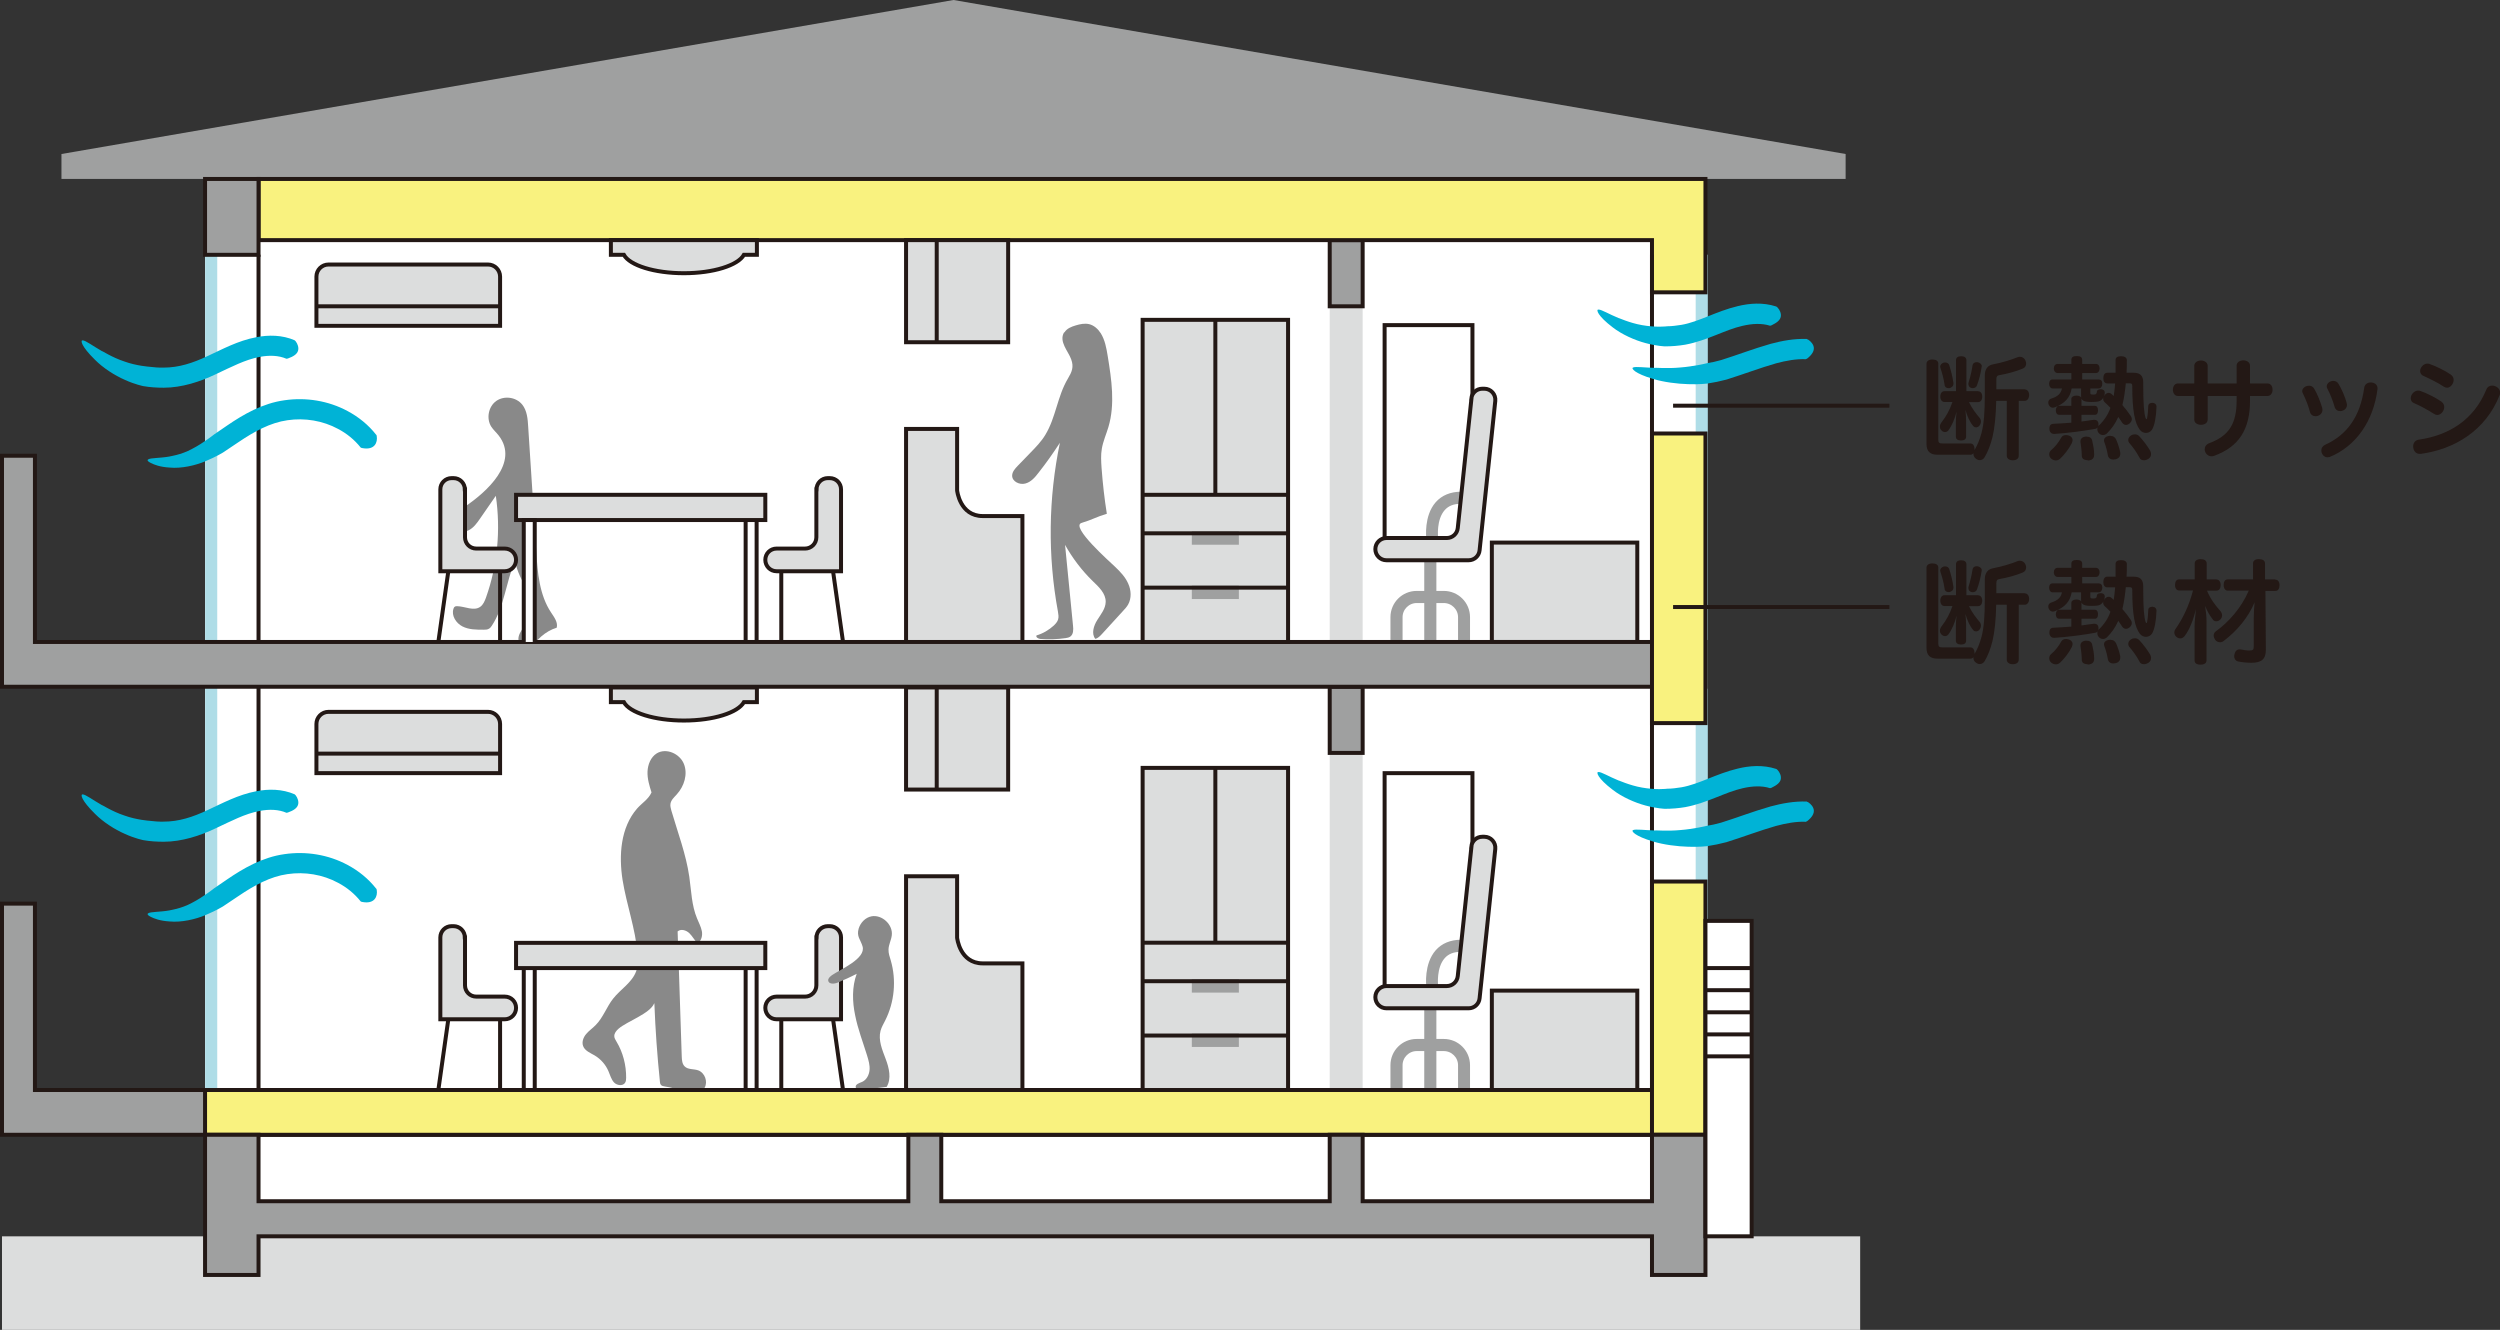 <?xml version="1.0" encoding="UTF-8"?><svg id="_レイヤー_2" xmlns="http://www.w3.org/2000/svg" viewBox="0 0 175.32 93.26"><rect x="0" y="0" width="175.32" height="93.26" fill="#333333" stroke="none"/><defs><style>.cls-1{fill:#898989;}.cls-2{fill:#231815;}.cls-3{stroke:#9fa0a0;}.cls-3,.cls-4{stroke-width:.28px;}.cls-3,.cls-4,.cls-5{fill:none;stroke-miterlimit:10;}.cls-6{fill:#00b3d6;}.cls-7{fill:#fff;}.cls-4{stroke:#231815;}.cls-5{stroke:#afdde7;stroke-width:.85px;}.cls-8{fill:#f9f27f;}.cls-9{fill:#dcdddd;}.cls-10{fill:#9fa0a0;}</style></defs><g id="_レイヤー_1-2"><rect class="cls-7" x="14.38" y="12.55" width="104.96" height="74.15"/><rect class="cls-9" x="104.62" y="69.47" width="10.2" height="6.97"/><rect class="cls-4" x="104.62" y="69.47" width="10.2" height="6.97"/><polyline class="cls-4" points="97.1 69.93 97.1 54.22 103.26 54.22 103.26 59.98"/><path class="cls-10" d="M100.16,69.17c0-.06-.17-1.53.63-2.44.4-.45.96-.68,1.66-.69v.57c-.54,0-.95.16-1.24.49-.64.72-.5,1.99-.5,2l-.56.07Z"/><path class="cls-3" d="M100.16,69.17c0-.06-.17-1.53.63-2.44.4-.45.96-.68,1.66-.69v.57c-.54,0-.95.16-1.24.49-.64.72-.5,1.99-.5,2l-.56.07Z"/><path class="cls-10" d="M102.96,76.44h-.57v-1.74c0-.62-.51-1.13-1.14-1.13h-1.9c-.62,0-1.13.51-1.13,1.13v1.74h-.57v-1.74c0-.94.76-1.7,1.7-1.7h1.9c.94,0,1.7.76,1.7,1.7v1.74Z"/><path class="cls-3" d="M102.96,76.44h-.57v-1.74c0-.62-.51-1.13-1.14-1.13h-1.9c-.62,0-1.13.51-1.13,1.13v1.74h-.57v-1.74c0-.94.76-1.7,1.7-1.7h1.9c.94,0,1.7.76,1.7,1.7v1.74Z"/><polyline class="cls-10" points="100.59 76.39 100.59 70.7 100.02 70.7 100.02 76.39"/><polyline class="cls-3" points="100.59 76.39 100.59 70.7 100.02 70.7 100.02 76.39"/><path class="cls-9" d="M103.19,59.37l-.96,9.08c-.04.4-.37.7-.77.7h-4.23c-.43,0-.78.35-.78.78h0c0,.43.35.78.78.78h5.76c.4,0,.73-.3.77-.7l1.1-10.47c.05-.46-.31-.86-.77-.86h-.14c-.4,0-.73.3-.77.69"/><path class="cls-4" d="M103.19,59.37l-.96,9.08c-.04.4-.37.7-.77.7h-4.23c-.43,0-.78.35-.78.78h0c0,.43.35.78.78.78h5.76c.4,0,.73-.3.77-.7l1.1-10.47c.05-.46-.31-.86-.77-.86h-.14c-.4,0-.73.3-.77.69Z"/><rect class="cls-9" x="104.62" y="38.05" width="10.2" height="6.97"/><rect class="cls-4" x="104.62" y="38.05" width="10.2" height="6.97"/><polyline class="cls-4" points="97.1 38.5 97.1 22.8 103.26 22.8 103.26 28.56"/><path class="cls-10" d="M100.16,37.75c0-.06-.17-1.53.63-2.44.4-.45.96-.68,1.66-.69v.57c-.54,0-.95.16-1.24.49-.64.72-.5,1.99-.5,2l-.56.07Z"/><path class="cls-3" d="M100.16,37.75c0-.06-.17-1.53.63-2.44.4-.45.96-.68,1.66-.69v.57c-.54,0-.95.16-1.24.49-.64.72-.5,1.99-.5,2l-.56.07Z"/><path class="cls-10" d="M102.96,45.02h-.57v-1.74c0-.62-.51-1.13-1.14-1.13h-1.9c-.62,0-1.13.51-1.13,1.13v1.74h-.57v-1.74c0-.94.76-1.7,1.7-1.7h1.9c.94,0,1.7.76,1.7,1.7v1.74Z"/><path class="cls-3" d="M102.96,45.02h-.57v-1.74c0-.62-.51-1.13-1.14-1.13h-1.9c-.62,0-1.13.51-1.13,1.13v1.74h-.57v-1.74c0-.94.76-1.7,1.7-1.7h1.9c.94,0,1.7.76,1.7,1.7v1.74Z"/><polyline class="cls-10" points="100.59 44.97 100.59 39.28 100.02 39.28 100.02 44.97"/><polyline class="cls-3" points="100.59 44.97 100.59 39.28 100.02 39.28 100.02 44.97"/><path class="cls-9" d="M103.19,27.95l-.96,9.08c-.04.4-.37.7-.77.7h-4.23c-.43,0-.78.35-.78.78h0c0,.43.35.78.78.78h5.76c.4,0,.73-.3.77-.7l1.1-10.47c.05-.46-.31-.86-.77-.86h-.14c-.4,0-.73.3-.77.69"/><path class="cls-4" d="M103.19,27.95l-.96,9.08c-.04.4-.37.7-.77.7h-4.23c-.43,0-.78.35-.78.78h0c0,.43.35.78.78.78h5.76c.4,0,.73-.3.77-.7l1.1-10.47c.05-.46-.31-.86-.77-.86h-.14c-.4,0-.73.3-.77.69Z"/><path class="cls-2" d="M141.99,27.31c.19,0,.31.17.31.39s-.12.41-.31.41h-.42v3.85c0,.2-.16.32-.42.32-.24,0-.42-.12-.42-.32v-3.85h-.74c-.02,1.07-.11,1.9-.26,2.54-.14.55-.32,1.03-.55,1.41-.07.13-.21.21-.34.21-.09,0-.18-.03-.27-.1-.13-.09-.18-.22-.18-.35v-.04c-.04.06-.11.11-.2.11h-2.31c-.53,0-.78-.24-.78-.76v-5.61c0-.2.17-.31.41-.31.26,0,.42.1.42.3v5.33c0,.21.07.26.31.26h1.95c.18,0,.28.18.28.38,0,.02,0,.06,0,.08h0c.2-.34.36-.72.49-1.2.17-.65.23-1.46.23-2.67v-1.36c0-.44.2-.71.58-.78.63-.12,1.26-.31,1.72-.5.05-.02.1-.03.16-.03.17,0,.32.1.39.26.03.08.05.15.05.21,0,.16-.08.29-.22.35-.49.21-1.1.37-1.66.47-.15.02-.21.09-.21.3v.69h2ZM138.72,27.44c.18,0,.29.15.29.38,0,.22-.11.38-.29.38h-.64c.22.46.5.81.75,1.11.06.07.09.16.09.25,0,.1-.03.19-.1.28-.06.09-.16.13-.24.13-.07,0-.14-.02-.19-.08-.25-.28-.43-.7-.56-1.14.03.26.05.55.05.79v1.08c0,.18-.13.27-.36.27s-.36-.1-.36-.27v-1.01c0-.22.02-.47.05-.74-.11.45-.31.96-.58,1.32-.06.07-.14.11-.23.11s-.19-.04-.27-.14c-.06-.07-.09-.15-.09-.24,0-.11.05-.22.12-.31.31-.4.57-.85.76-1.42h-.56c-.18,0-.29-.16-.29-.38s.11-.38.29-.38h.81v-2.17c0-.18.13-.28.36-.28s.37.1.37.28v2.17h.84ZM136.42,25.42c.13,0,.23.07.27.17.13.4.24.84.3,1.27v.05c0,.17-.12.27-.28.31-.03,0-.06,0-.08,0-.13,0-.25-.08-.26-.23-.06-.43-.17-.82-.29-1.18,0-.03-.02-.06-.02-.09,0-.13.09-.23.22-.28.05-.02.1-.02.14-.02M138.97,25.68s0,.02,0,.04c-.06.44-.19.94-.33,1.31-.04.12-.16.19-.29.19-.04,0-.09,0-.13-.02-.12-.05-.18-.15-.18-.27,0-.04,0-.08.02-.13.11-.35.21-.76.27-1.18.02-.14.14-.22.28-.22.02,0,.05,0,.07,0,.16.03.3.14.3.28"/><path class="cls-2" d="M149.08,26.87c-.05.52-.12,1.03-.24,1.54.21.24.4.49.57.74.06.08.09.17.09.25,0,.1-.05.19-.14.28-.09.08-.18.12-.27.12s-.19-.05-.26-.15c-.08-.13-.18-.26-.28-.41-.22.5-.49.85-.78,1.14-.08.08-.18.13-.29.13-.09,0-.18-.03-.26-.1-.09-.08-.14-.19-.14-.3,0-.05,0-.09.03-.14-.05.06-.11.1-.21.11-.77.14-1.88.29-2.83.35h-.03c-.18,0-.31-.13-.32-.34v-.03c0-.23.1-.34.29-.34.4-.02.83-.04,1.25-.08v-.55h-.86c-.15,0-.23-.13-.23-.31s.09-.32.23-.32h.86v-.5c0-.14.18-.22.36-.22s.35.08.35.22v.5h.94c.15,0,.22.14.22.32s-.07.31-.22.31h-.94v.47c.3-.04.59-.08.86-.12.02,0,.05,0,.06,0,.15,0,.26.1.27.26,0,.03,0,.05,0,.08,0,.05,0,.09-.02.13,0-.02.02-.03.03-.05.38-.36.66-.77.83-1.26-.14-.14-.26-.27-.39-.38-.08-.07-.12-.16-.12-.26,0-.04,0-.07.02-.1-.02.04-.04.07-.06.1-.14.18-.3.23-.76.23-.57,0-.75-.1-.75-.43v-.52h-.66c-.1.65-.5,1.06-1.17,1.32-.05.02-.1.03-.15.03-.12,0-.22-.06-.29-.21-.02-.05-.03-.1-.03-.15,0-.12.06-.22.19-.27.49-.15.7-.37.77-.72h-.66c-.14,0-.24-.14-.24-.33s.1-.3.24-.3h1.32v-.45h-.97c-.14,0-.26-.13-.26-.33,0-.18.11-.31.26-.31h.97v-.28c0-.2.13-.27.38-.27s.38.07.38.27v.28h.97c.15,0,.25.14.25.31,0,.19-.1.33-.25.33h-.97v.45h1.15c.16,0,.26.1.26.3,0,.18-.09.33-.26.33h-.58v.3c0,.1.02.13.19.13.15,0,.2-.02.23-.07.03-.04.03-.08.04-.14,0-.1.12-.16.26-.16.02,0,.04,0,.06,0,.16.02.23.1.23.22,0,.02,0,.03,0,.05,0,.07-.02.16-.06.24.02-.04.05-.08.07-.12.08-.09.17-.14.26-.14.08,0,.16.03.23.1.04.04.08.08.13.12.05-.3.07-.58.1-.88h-.55c-.18,0-.28-.15-.28-.37,0-.23.1-.38.28-.38h.58c0-.27,0-.57,0-.9,0-.18.15-.26.39-.26s.4.1.4.27c0,.32,0,.62-.02.89h.5c.46,0,.67.21.67.68,0,.07,0,.14,0,.22,0,1.3.06,1.94.16,2.26.02.06.05.1.07.1.02,0,.03-.03.04-.09.05-.24.07-.53.08-.82,0-.16.12-.24.27-.24h.05c.18.02.26.13.26.27-.02.72-.14,1.34-.32,1.62-.1.14-.25.22-.42.22-.15,0-.32-.07-.43-.22-.35-.46-.53-1.32-.53-3.07,0-.15-.05-.19-.19-.19h-.25ZM145.34,30.89c0,.06-.02.12-.05.19-.19.39-.54.83-.82,1.09-.09.08-.19.12-.3.12-.12,0-.24-.05-.34-.14-.08-.08-.12-.18-.12-.29,0-.11.04-.22.13-.29.25-.2.53-.55.71-.88.06-.12.18-.18.34-.18.07,0,.16.02.24.05.14.06.22.18.22.32M146.4,32.27c-.26,0-.41-.11-.41-.32,0-.31-.05-.69-.09-.95,0-.02,0-.05,0-.06,0-.18.14-.3.36-.32.02,0,.05,0,.08,0,.2,0,.34.09.38.27.07.3.14.66.14.98v.02c0,.24-.13.38-.4.4h-.06ZM148.01,30.57c.18,0,.3.08.38.23.13.29.24.63.3.93,0,.03,0,.06,0,.1,0,.18-.11.33-.34.38-.06,0-.1.02-.15.02-.19,0-.34-.1-.38-.3-.04-.25-.13-.62-.25-.93-.02-.04-.02-.09-.02-.12,0-.15.11-.26.3-.3.05,0,.1-.02.14-.02M149.72,30.46c.11,0,.22.04.31.14.28.3.58.7.76,1.01.04.08.06.16.06.24,0,.14-.07.26-.2.34-.1.06-.2.09-.3.09-.14,0-.26-.06-.31-.18-.2-.38-.45-.73-.72-1.04-.05-.06-.07-.14-.07-.2,0-.12.06-.24.19-.32.09-.06.18-.08.27-.08"/><path class="cls-2" d="M154.82,29.42c0,.25-.23.37-.47.37s-.47-.12-.47-.37v-1.65h-1.15c-.23,0-.35-.22-.35-.44s.12-.44.35-.44h1.15v-1.23c0-.25.24-.38.47-.38s.47.13.47.38v1.23h2.03v-1.24c0-.26.24-.38.47-.38s.47.13.47.38v1.24h1.22c.24,0,.36.21.36.44s-.12.44-.36.44h-1.22v.32c0,2.04-.79,3.24-2.5,3.87-.07.03-.14.04-.2.04-.28,0-.48-.25-.48-.49,0-.18.1-.35.34-.44,1.34-.5,1.9-1.33,1.9-2.98v-.32h-2.03v1.65Z"/><path class="cls-2" d="M162.85,28.62s.02.08.02.12c0,.28-.25.45-.49.45-.17,0-.34-.1-.39-.31-.1-.39-.3-.91-.5-1.3-.03-.06-.04-.1-.04-.15,0-.22.24-.38.47-.38.14,0,.27.05.36.19.22.36.46.97.58,1.39M163.37,32.05s-.1.02-.15.02c-.25,0-.43-.24-.43-.48,0-.16.08-.31.27-.4,1.54-.7,2.46-1.98,2.74-4.01.04-.25.25-.36.46-.36.23,0,.47.14.47.4,0,.02,0,.04,0,.06-.28,2.26-1.52,4.02-3.36,4.77M164.57,28.28s.02.08.02.12c0,.26-.24.43-.48.43-.17,0-.33-.09-.39-.3-.11-.39-.3-.9-.51-1.28-.03-.06-.04-.1-.04-.16,0-.21.23-.38.46-.38.14,0,.28.06.36.2.22.36.47.92.58,1.36"/><path class="cls-2" d="M171.22,28.18c.14.1.19.23.19.37,0,.27-.23.55-.49.55-.06,0-.14-.02-.22-.07-.42-.27-1-.59-1.41-.76-.16-.06-.23-.19-.23-.34,0-.25.23-.54.52-.54.05,0,.09,0,.14.02.47.16,1.11.49,1.5.76M174.36,27.32c.08-.2.24-.28.41-.28.27,0,.56.21.56.49,0,.06,0,.11-.03.17-.98,2.49-3.17,3.81-5.54,4.13-.02,0-.04,0-.07,0-.3,0-.46-.26-.46-.53,0-.22.13-.43.4-.47,2.1-.3,3.86-1.38,4.73-3.51M171.87,26.27c.14.1.2.23.2.37,0,.27-.22.55-.46.55-.06,0-.14-.02-.21-.06-.41-.28-1.01-.57-1.43-.76-.18-.07-.25-.21-.25-.35,0-.25.23-.52.51-.52.05,0,.1,0,.14.02.44.15,1.1.47,1.5.75"/><path class="cls-2" d="M141.99,41.61c.19,0,.31.17.31.39s-.12.41-.31.41h-.42v3.85c0,.2-.16.32-.42.32-.24,0-.42-.12-.42-.32v-3.85h-.74c-.02,1.07-.11,1.9-.26,2.54-.14.55-.32,1.03-.55,1.41-.07.13-.21.21-.34.21-.09,0-.18-.03-.27-.1-.13-.09-.18-.22-.18-.35v-.04c-.04.06-.11.11-.2.11h-2.31c-.53,0-.78-.24-.78-.76v-5.61c0-.2.17-.31.41-.31.26,0,.42.1.42.3v5.33c0,.21.07.26.31.26h1.95c.18,0,.28.18.28.38,0,.02,0,.06,0,.08h0c.2-.34.36-.72.49-1.2.17-.65.23-1.46.23-2.67v-1.36c0-.44.2-.71.58-.78.63-.12,1.26-.31,1.72-.5.05-.02.1-.03.16-.03.17,0,.32.1.39.26.03.08.05.15.05.21,0,.16-.08.29-.22.35-.49.21-1.1.37-1.66.47-.15.02-.21.09-.21.3v.69h2ZM138.72,41.75c.18,0,.29.15.29.38,0,.22-.11.38-.29.38h-.64c.22.46.5.81.75,1.11.06.07.09.16.09.25,0,.1-.03.19-.1.28-.06.09-.16.13-.24.13-.07,0-.14-.02-.19-.08-.25-.28-.43-.7-.56-1.14.03.26.05.55.05.79v1.08c0,.18-.13.27-.36.27s-.36-.1-.36-.27v-1.01c0-.22.02-.47.05-.74-.11.45-.31.96-.58,1.32-.06.07-.14.11-.23.11s-.19-.04-.27-.14c-.06-.07-.09-.15-.09-.24,0-.11.05-.22.12-.31.31-.4.57-.85.76-1.42h-.56c-.18,0-.29-.16-.29-.38s.11-.38.29-.38h.81v-2.17c0-.18.13-.28.36-.28s.37.1.37.28v2.17h.84ZM136.42,39.72c.13,0,.23.07.27.17.13.4.24.84.3,1.27v.05c0,.17-.12.27-.28.31-.03,0-.06,0-.08,0-.13,0-.25-.08-.26-.23-.06-.43-.17-.82-.29-1.18,0-.03-.02-.06-.02-.09,0-.13.09-.23.22-.28.05-.02.1-.02.14-.02M138.97,39.99s0,.02,0,.04c-.06.44-.19.94-.33,1.31-.04.12-.16.19-.29.19-.04,0-.09,0-.13-.02-.12-.05-.18-.15-.18-.27,0-.04,0-.08.02-.13.11-.35.21-.76.27-1.18.02-.14.14-.22.28-.22.02,0,.05,0,.07,0,.16.03.3.14.3.28"/><path class="cls-2" d="M149.08,41.17c-.05.52-.12,1.03-.24,1.54.21.24.4.49.57.74.06.08.09.17.09.25,0,.1-.05.19-.14.28-.09.08-.18.12-.27.12s-.19-.05-.26-.15c-.08-.13-.18-.26-.28-.41-.22.5-.49.85-.78,1.14-.08.08-.18.13-.29.13-.09,0-.18-.03-.26-.1-.09-.08-.14-.19-.14-.3,0-.05,0-.09.03-.14-.05.06-.11.1-.21.11-.77.14-1.88.29-2.83.35h-.03c-.18,0-.31-.13-.32-.34v-.03c0-.23.1-.34.29-.34.4-.02.83-.04,1.25-.08v-.55h-.86c-.15,0-.23-.13-.23-.31s.09-.32.23-.32h.86v-.5c0-.14.18-.22.36-.22s.35.08.35.22v.5h.94c.15,0,.22.14.22.32s-.07.31-.22.31h-.94v.47c.3-.04.59-.08.86-.12.02,0,.05,0,.06,0,.15,0,.26.1.27.26,0,.03,0,.05,0,.08,0,.05,0,.09-.02.13,0-.02.02-.03.03-.05.38-.36.66-.77.83-1.26-.14-.14-.26-.27-.39-.38-.08-.07-.12-.16-.12-.26,0-.04,0-.07.02-.1-.02.04-.04.07-.06.1-.14.18-.3.23-.76.23-.57,0-.75-.1-.75-.43v-.52h-.66c-.1.65-.5,1.06-1.17,1.32-.05.02-.1.03-.15.03-.12,0-.22-.06-.29-.21-.02-.05-.03-.1-.03-.15,0-.12.06-.22.19-.27.49-.15.7-.37.77-.72h-.66c-.14,0-.24-.14-.24-.33s.1-.3.24-.3h1.32v-.45h-.97c-.14,0-.26-.13-.26-.33,0-.18.11-.31.26-.31h.97v-.28c0-.2.13-.27.38-.27s.38.07.38.27v.28h.97c.15,0,.25.14.25.31,0,.19-.1.33-.25.33h-.97v.45h1.15c.16,0,.26.1.26.3,0,.18-.09.33-.26.33h-.58v.3c0,.1.02.13.19.13.15,0,.2-.02.23-.07.03-.04.03-.08.04-.14,0-.1.12-.16.26-.16.02,0,.04,0,.06,0,.16.02.23.1.23.22,0,.02,0,.03,0,.05,0,.07-.02.16-.06.24.02-.04.05-.08.07-.12.08-.09.17-.14.26-.14.08,0,.16.03.23.1.04.04.08.08.13.12.05-.3.07-.58.1-.88h-.55c-.18,0-.28-.15-.28-.37,0-.23.1-.38.28-.38h.58c0-.27,0-.57,0-.9,0-.18.15-.26.39-.26s.4.1.4.27c0,.32,0,.62-.02.89h.5c.46,0,.67.21.67.68,0,.07,0,.14,0,.22,0,1.3.06,1.94.16,2.26.02.06.05.1.07.1.02,0,.03-.03.04-.09.05-.24.07-.53.08-.82,0-.16.12-.24.27-.24h.05c.18.02.26.13.26.27-.02.72-.14,1.34-.32,1.62-.1.14-.25.22-.42.22-.15,0-.32-.07-.43-.22-.35-.46-.53-1.32-.53-3.07,0-.15-.05-.19-.19-.19h-.25ZM145.34,45.19c0,.06-.02.12-.05.19-.19.39-.54.83-.82,1.09-.09.08-.19.12-.3.12-.12,0-.24-.05-.34-.14-.08-.08-.12-.18-.12-.29,0-.11.04-.22.13-.29.25-.2.53-.55.71-.88.06-.12.18-.18.34-.18.07,0,.16.02.24.05.14.06.22.18.22.32M146.4,46.58c-.26,0-.41-.11-.41-.32,0-.31-.05-.69-.09-.95,0-.02,0-.05,0-.06,0-.18.14-.3.36-.32.02,0,.05,0,.08,0,.2,0,.34.09.38.27.07.3.14.66.14.98v.02c0,.24-.13.38-.4.4h-.06ZM148.01,44.87c.18,0,.3.08.38.23.13.29.24.63.3.93,0,.03,0,.06,0,.1,0,.18-.11.33-.34.38-.06,0-.1.02-.15.02-.19,0-.34-.1-.38-.3-.04-.25-.13-.62-.25-.93-.02-.04-.02-.09-.02-.12,0-.15.11-.26.3-.3.05,0,.1-.02.14-.02M149.72,44.76c.11,0,.22.04.31.14.28.3.58.7.76,1.01.04.08.06.16.06.24,0,.14-.07.26-.2.34-.1.06-.2.09-.3.09-.14,0-.26-.06-.31-.18-.2-.38-.45-.73-.72-1.04-.05-.06-.07-.14-.07-.2,0-.12.06-.24.19-.32.09-.06.18-.08.27-.08"/><path class="cls-2" d="M155.44,40.64c.18,0,.29.16.29.39s-.1.39-.29.39h-.67c.25.6.59,1.04.95,1.44.07.09.11.19.11.3,0,.09-.03.18-.11.27-.09.1-.2.14-.3.14-.09,0-.17-.04-.22-.1-.24-.3-.41-.61-.56-.98.06.36.1.78.1,1.1v2.72c0,.19-.15.3-.42.3s-.42-.1-.42-.3v-2.34c0-.36.05-.8.1-1.25-.19.75-.44,1.42-.8,1.89-.08.1-.19.16-.3.16-.08,0-.15-.02-.23-.07-.13-.09-.19-.22-.19-.34,0-.09.03-.18.09-.26.48-.68.94-1.6,1.22-2.69h-.97c-.18,0-.29-.15-.29-.39s.1-.39.29-.39h1.09v-1.12c0-.19.17-.3.42-.3s.42.1.42.3v1.12h.71ZM159.57,40.65c.18,0,.29.16.29.39s-.1.4-.29.4h-.7l.03,4.12c0,.67-.3.92-1.03.92-.3,0-.66-.04-.9-.09-.17-.03-.29-.17-.29-.38,0-.04,0-.08.02-.13.05-.23.18-.34.35-.34.02,0,.05,0,.08,0,.18.04.42.08.59.08.27,0,.33-.05.33-.28v-1.98c0-.37.03-.8.06-1.12-.45,1.07-1.23,2-2.17,2.71-.07.06-.16.09-.26.09-.13,0-.26-.06-.34-.18-.06-.09-.1-.19-.1-.29,0-.12.06-.24.17-.31.87-.63,1.77-1.62,2.29-2.84h-1.47c-.18,0-.29-.16-.29-.4s.1-.39.29-.39h1.77v-1.12c0-.19.15-.3.41-.3s.43.1.43.3v1.12h.71Z"/><path class="cls-9" d="M63.54,45.02v-14.94h3.58v4.31s.18,1.8,1.8,1.8h2.78v8.83"/><path class="cls-4" d="M63.54,45.02v-14.94h3.58v4.31s.18,1.8,1.8,1.8h2.78v8.83"/><path class="cls-9" d="M63.54,76.39v-14.94h3.58v4.31s.18,1.8,1.8,1.8h2.78v8.83"/><path class="cls-4" d="M63.54,76.39v-14.94h3.58v4.31s.18,1.8,1.8,1.8h2.78v8.83"/><path class="cls-9" d="M57.25,65.74v3.36c0,.44-.36.79-.79.79h-2c-.44,0-.79.35-.79.79h0c0,.44.35.8.79.8h4.52v-5.74c0-.44-.35-.79-.79-.79h-.14c-.44,0-.79.36-.79.79"/><path class="cls-4" d="M57.25,65.74v3.36c0,.44-.36.79-.79.79h-2c-.44,0-.79.35-.79.79h0c0,.44.35.8.79.8h4.52v-5.74c0-.44-.35-.79-.79-.79h-.14c-.44,0-.79.36-.79.79Z"/><path class="cls-1" d="M61.11,64.26c.74-.14,1.52.58,1.43,1.33-.04.34-.22.65-.23.99-.01.27.08.52.16.78.4,1.38.26,2.91-.39,4.2-.12.24-.26.47-.33.73-.17.66.12,1.33.36,1.97.24.63.42,1.38.07,1.96-.57.07-1.14.14-1.7.21-.18.02-.43,0-.47-.18-.04-.21.25-.3.45-.38.31-.14.49-.49.52-.83.03-.34-.07-.68-.17-1.01-.29-.94-.65-1.86-.84-2.83-.2-.96-.23-1.99.11-2.91-.44.23-.89.43-1.34.62-.24.1-.62.12-.66-.14-.02-.16.13-.28.26-.38.59-.41,2.4-1.16,2.15-2.02-.14-.48-.44-.7-.27-1.26.13-.41.47-.77.9-.85"/><path class="cls-1" d="M45.89,70.37c.07,1.84.2,3.67.39,5.5,0,.07.02.15.07.21.06.08.17.09.26.11.61.09.65.17,1.25.26.53.07,1.11.14,1.55-.16.25-.43.02-1.06-.45-1.23-.32-.11-.72-.04-.95-.28-.17-.17-.19-.43-.2-.67-.1-2.93-.19-5.86-.29-8.79.23-.2.6-.09.82.12.22.21.36.5.58.71.27-.17.36-.54.3-.85s-.22-.6-.34-.9c-.38-.91-.4-1.93-.54-2.91-.23-1.59-.81-3.11-1.26-4.65-.04-.16-.09-.32-.06-.48.04-.26.26-.45.44-.65.52-.57.79-1.42.5-2.14-.29-.72-1.24-1.14-1.9-.74-.42.26-.63.78-.65,1.28s.13.99.28,1.46c-.22.49-.67.74-1.02,1.14-1.15,1.33-1.28,3.27-1.01,5,.28,1.73.9,3.41,1.05,5.16.04.42.04.86-.1,1.25-.29.79-1.09,1.25-1.61,1.91-.46.58-.7,1.33-1.23,1.86-.21.22-.47.39-.66.62-.2.23-.32.56-.22.84.12.34.51.49.82.67.43.26.77.65.96,1.1.12.27.19.57.39.79.2.21.61.27.77.03.07-.1.08-.23.08-.35.01-.89-.22-1.79-.68-2.55-.07-.12-.15-.24-.15-.37-.01-.21.14-.39.3-.53.6-.52,2.2-1.05,2.5-1.78"/><path class="cls-1" d="M34.97,30.54c-.16-.21-.37-.39-.52-.62-.36-.57-.2-1.41.35-1.8.55-.39,1.39-.28,1.82.25.34.42.39,1.01.42,1.55.19,2.93.38,5.85.57,8.78.09,1.48.22,3.03,1.04,4.26.22.33.49.69.39,1.06-.4.12-.77.34-1.09.62-.23.2-.43.45-.7.58-.27.13-.66.11-.82-.14-.16-.25-.04-.59.12-.84.22-.35.5-.66.71-1.02.21-.36.33-.8.2-1.19-.09-.26-.27-.47-.44-.69-.44-.59-.76-1.28-.9-2-.65,1.48-.74,3.2-1.63,4.54-.05.08-.11.16-.2.21-.11.07-.25.07-.38.07-.5,0-1.03,0-1.48-.23-.45-.23-.79-.76-.63-1.24.02-.05.04-.11.09-.14.05-.04.12-.04.18-.04.55.02,1.15.36,1.6.05.22-.15.32-.41.41-.65.81-2.28,1.04-4.75.69-7.14-.37.53-.73,1.06-1.1,1.59-.22.32-.46.66-.81.83s-.84.13-1.04-.21c-.16-.27-.08-.63.11-.89.19-.25.47-.42.73-.6,1.44-.98,3.78-3.05,2.31-4.95"/><line class="cls-5" x1="119.34" y1="17.86" x2="119.34" y2="76.44"/><polygon class="cls-10" points="2.45 76.44 2.45 63.37 .14 63.37 .14 76.44 .14 79.58 2.45 79.58 119.6 79.58 119.6 76.44 2.45 76.44"/><polygon class="cls-4" points="2.45 76.44 2.45 63.37 .14 63.37 .14 76.44 .14 79.58 2.45 79.58 119.6 79.58 119.6 76.44 2.45 76.44"/><line class="cls-5" x1="14.81" y1="17.86" x2="14.81" y2="76.44"/><rect class="cls-9" x="93.25" y="48.16" width="2.31" height="28.27"/><rect class="cls-9" x="93.25" y="16.84" width="2.31" height="28.18"/><rect class="cls-9" x=".14" y="86.7" width="130.31" height="6.56"/><polygon class="cls-10" points="66.87 0 4.31 10.8 4.31 12.55 129.43 12.55 129.43 10.8 66.87 0"/><rect class="cls-8" x="14.38" y="76.44" width="105.22" height="3.14"/><rect class="cls-4" x="14.38" y="76.44" width="105.22" height="3.14"/><rect class="cls-10" x="93.25" y="48.16" width="2.31" height="4.64"/><rect class="cls-4" x="93.25" y="48.16" width="2.31" height="4.64"/><rect class="cls-10" x="93.25" y="16.84" width="2.31" height="4.64"/><rect class="cls-4" x="93.25" y="16.84" width="2.31" height="4.64"/><rect class="cls-8" x="115.85" y="61.82" width="3.75" height="17.76"/><rect class="cls-4" x="115.85" y="61.82" width="3.75" height="17.76"/><polygon class="cls-8" points="115.85 12.55 18.13 12.55 18.13 16.84 115.85 16.84 115.85 20.5 119.6 20.5 119.6 16.84 119.6 12.55 115.85 12.55"/><polygon class="cls-4" points="115.85 12.55 18.13 12.55 18.13 16.84 115.85 16.84 115.85 20.5 119.6 20.5 119.6 16.84 119.6 12.55 115.85 12.55"/><polygon class="cls-10" points="115.85 79.58 115.85 84.24 95.56 84.24 95.56 79.58 93.25 79.58 93.25 84.24 66.01 84.24 66.01 79.58 63.7 79.58 63.7 84.24 18.13 84.24 18.13 79.58 14.38 79.58 14.38 84.24 14.38 86.7 14.38 89.41 18.13 89.41 18.13 86.7 63.7 86.7 66.01 86.7 93.25 86.7 95.56 86.7 115.85 86.7 115.85 89.41 119.6 89.41 119.6 86.7 119.6 84.24 119.6 79.58 115.85 79.58"/><polygon class="cls-4" points="115.85 79.58 115.85 84.24 95.56 84.24 95.56 79.58 93.25 79.58 93.25 84.24 66.01 84.24 66.01 79.58 63.7 79.58 63.7 84.24 18.13 84.24 18.13 79.58 14.38 79.58 14.38 84.24 14.38 86.7 14.38 89.41 18.13 89.41 18.13 86.7 63.7 86.7 66.01 86.7 93.25 86.7 95.56 86.7 115.85 86.7 115.85 89.41 119.6 89.41 119.6 86.7 119.6 84.24 119.6 79.58 115.85 79.58"/><rect class="cls-10" x="14.38" y="12.55" width="3.75" height="5.32"/><rect class="cls-4" x="14.38" y="12.55" width="3.75" height="5.32"/><line class="cls-4" x1="18.13" y1="17.86" x2="18.13" y2="76.44"/><line class="cls-4" x1="115.85" y1="17.86" x2="115.85" y2="76.44"/><polygon class="cls-10" points="2.45 45.02 2.45 31.96 .14 31.96 .14 45.02 .14 48.16 2.45 48.16 119.6 48.16 119.6 45.02 2.45 45.02"/><polygon class="cls-4" points="2.45 45.02 2.45 31.96 .14 31.96 .14 45.02 .14 48.16 2.45 48.16 119.6 48.16 119.6 45.02 2.45 45.02"/><rect class="cls-8" x="115.85" y="30.4" width="3.75" height="20.31"/><rect class="cls-4" x="115.85" y="30.4" width="3.75" height="20.31"/><rect class="cls-9" x="80.13" y="22.43" width="10.2" height="22.59"/><rect class="cls-4" x="80.13" y="22.43" width="10.2" height="22.59"/><rect class="cls-10" x="83.72" y="37.4" width="3.02" height=".66"/><rect class="cls-3" x="83.72" y="37.4" width="3.02" height=".66"/><rect class="cls-10" x="83.72" y="41.21" width="3.02" height=".66"/><rect class="cls-3" x="83.72" y="41.21" width="3.02" height=".66"/><line class="cls-4" x1="85.23" y1="22.43" x2="85.23" y2="34.7"/><line class="cls-4" x1="90.33" y1="41.21" x2="80.13" y2="41.21"/><line class="cls-4" x1="90.33" y1="37.4" x2="80.13" y2="37.4"/><line class="cls-4" x1="90.33" y1="34.7" x2="80.13" y2="34.7"/><rect class="cls-9" x="80.13" y="53.85" width="10.2" height="22.59"/><rect class="cls-4" x="80.13" y="53.85" width="10.2" height="22.59"/><rect class="cls-10" x="83.72" y="68.81" width="3.02" height=".66"/><rect class="cls-3" x="83.72" y="68.81" width="3.02" height=".66"/><rect class="cls-10" x="83.72" y="72.62" width="3.02" height=".66"/><rect class="cls-3" x="83.72" y="72.62" width="3.02" height=".66"/><line class="cls-4" x1="85.23" y1="53.85" x2="85.23" y2="66.11"/><line class="cls-4" x1="90.33" y1="72.62" x2="80.13" y2="72.62"/><line class="cls-4" x1="90.33" y1="68.81" x2="80.13" y2="68.81"/><line class="cls-4" x1="90.33" y1="66.11" x2="80.13" y2="66.11"/><rect class="cls-9" x="63.54" y="16.84" width="7.16" height="7.16"/><rect class="cls-4" x="63.54" y="16.84" width="7.16" height="7.16"/><line class="cls-4" x1="65.69" y1="23.99" x2="65.69" y2="16.84"/><rect class="cls-9" x="36.19" y="34.7" width="17.48" height="1.77"/><rect class="cls-4" x="36.19" y="34.7" width="17.48" height="1.77"/><polyline class="cls-7" points="36.73 45.02 36.73 36.47 37.5 36.47 37.5 45.02"/><polyline class="cls-4" points="36.73 45.02 36.73 36.47 37.5 36.47 37.5 45.02"/><line class="cls-4" x1="53.06" y1="45.02" x2="53.06" y2="36.47"/><line class="cls-4" x1="52.29" y1="45.02" x2="52.29" y2="36.47"/><path class="cls-9" d="M57.25,34.32v3.36c0,.44-.36.79-.79.79h-2c-.44,0-.79.35-.79.79h0c0,.44.35.8.79.8h4.52v-5.74c0-.44-.35-.79-.79-.79h-.14c-.44,0-.79.36-.79.79"/><path class="cls-4" d="M57.25,34.32v3.36c0,.44-.36.79-.79.79h-2c-.44,0-.79.35-.79.79h0c0,.44.35.8.79.8h4.52v-5.74c0-.44-.35-.79-.79-.79h-.14c-.44,0-.79.36-.79.79Z"/><line class="cls-4" x1="54.79" y1="40.06" x2="54.79" y2="45.02"/><line class="cls-4" x1="58.42" y1="40.06" x2="59.12" y2="45.02"/><path class="cls-9" d="M32.61,34.32v3.36c0,.44.35.79.79.79h2c.44,0,.79.35.79.79h0c0,.44-.35.8-.79.8h-4.52v-5.74c0-.44.35-.79.79-.79h.14c.44,0,.79.36.79.79"/><path class="cls-4" d="M32.61,34.32v3.36c0,.44.35.79.79.79h2c.44,0,.79.35.79.79h0c0,.44-.35.8-.79.8h-4.52v-5.74c0-.44.35-.79.79-.79h.14c.44,0,.79.36.79.79Z"/><line class="cls-4" x1="35.07" y1="40.06" x2="35.07" y2="45.02"/><line class="cls-7" x1="31.44" y1="40.06" x2="30.74" y2="45.02"/><line class="cls-4" x1="31.44" y1="40.06" x2="30.74" y2="45.02"/><line class="cls-4" x1="37.5" y1="76.44" x2="37.5" y2="67.89"/><line class="cls-4" x1="36.73" y1="76.44" x2="36.73" y2="67.89"/><line class="cls-4" x1="53.06" y1="76.44" x2="53.06" y2="67.89"/><line class="cls-4" x1="52.29" y1="76.44" x2="52.29" y2="67.89"/><line class="cls-4" x1="54.79" y1="71.48" x2="54.79" y2="76.44"/><line class="cls-4" x1="58.42" y1="71.48" x2="59.12" y2="76.44"/><path class="cls-9" d="M32.61,65.74v3.36c0,.44.35.79.79.79h2c.44,0,.79.35.79.79h0c0,.44-.35.8-.79.8h-4.52v-5.74c0-.44.35-.79.79-.79h.14c.44,0,.79.36.79.79"/><path class="cls-4" d="M32.61,65.74v3.36c0,.44.35.79.79.79h2c.44,0,.79.35.79.79h0c0,.44-.35.8-.79.8h-4.52v-5.74c0-.44.35-.79.79-.79h.14c.44,0,.79.36.79.79Z"/><line class="cls-4" x1="35.07" y1="71.48" x2="35.07" y2="76.44"/><line class="cls-4" x1="31.44" y1="71.48" x2="30.74" y2="76.44"/><path class="cls-9" d="M35.07,22.85h-12.88v-3.45c0-.47.38-.85.85-.85h11.18c.47,0,.85.38.85.85v3.45Z"/><path class="cls-4" d="M35.07,22.85h-12.88v-3.45c0-.47.38-.85.85-.85h11.18c.47,0,.85.38.85.85v3.45Z"/><line class="cls-4" x1="35.07" y1="21.48" x2="22.2" y2="21.48"/><rect class="cls-9" x="63.54" y="48.21" width="7.16" height="7.16"/><rect class="cls-4" x="63.54" y="48.21" width="7.16" height="7.16"/><line class="cls-4" x1="65.69" y1="55.36" x2="65.69" y2="48.21"/><path class="cls-9" d="M35.07,54.22h-12.88v-3.45c0-.47.38-.85.85-.85h11.18c.47,0,.85.38.85.85v3.45Z"/><path class="cls-4" d="M35.07,54.22h-12.88v-3.45c0-.47.38-.85.85-.85h11.18c.47,0,.85.38.85.85v3.45Z"/><line class="cls-4" x1="35.07" y1="52.85" x2="22.2" y2="52.85"/><path class="cls-9" d="M51.86,16.84h-9.02v1.03h.91c.41.74,2.14,1.29,4.21,1.29s3.79-.55,4.21-1.29h.91v-1.03h-1.22Z"/><path class="cls-4" d="M51.86,16.84h-9.02v1.03h.91c.41.74,2.14,1.29,4.21,1.29s3.79-.55,4.21-1.29h.91v-1.03h-1.22Z"/><path class="cls-9" d="M51.86,48.21h-9.02v1.03h.91c.41.74,2.14,1.29,4.21,1.29s3.79-.55,4.21-1.29h.91v-1.03h-1.22Z"/><path class="cls-4" d="M51.86,48.21h-9.02v1.03h.91c.41.74,2.14,1.29,4.21,1.29s3.79-.55,4.21-1.29h.91v-1.03h-1.22Z"/><rect class="cls-9" x="36.19" y="66.12" width="17.48" height="1.77"/><rect class="cls-4" x="36.19" y="66.12" width="17.48" height="1.77"/><path class="cls-1" d="M74.65,23.31c.16-.27.48-.4.79-.49.3-.09.62-.16.93-.09.35.08.64.35.83.65.29.47.39,1.03.48,1.58.27,1.66.53,3.38.05,4.99-.15.5-.37.99-.46,1.51-.08.45-.05.9-.02,1.35.08,1.08.2,2.15.37,3.22-.72.21-1.05.43-1.77.64-.83.25,2.04,2.78,2.34,3.07.37.35.73.73.93,1.19.21.46.24,1.03-.01,1.47-.09.16-.22.3-.35.44-.49.54-.99,1.08-1.48,1.62-.13.14-.28.3-.47.34-.29-.37-.11-.92.14-1.32.25-.4.58-.79.59-1.27.01-.59-.48-1.05-.91-1.46-.77-.75-1.42-1.61-1.94-2.54.19,1.89.37,3.79.56,5.68.03.27.03.59-.19.75-.09.07-.21.09-.33.11-.58.08-1.17.11-1.76.06-.15-.01-.35-.12-.28-.25.45-.13.87-.38,1.22-.7.12-.12.24-.25.29-.41.06-.18.02-.38-.01-.57-.72-3.9-.67-7.94.14-11.83-.47.72-.96,1.42-1.49,2.09-.25.33-.54.67-.94.77-.4.11-.92-.14-.92-.55,0-.27.2-.49.38-.68.3-.31.6-.62.9-.93.38-.39.77-.79,1.05-1.26.74-1.22.84-2.7,1.58-3.94.28-.47.43-.81.23-1.35-.2-.57-.88-1.24-.5-1.89"/><path class="cls-6" d="M20.65,23.86s.05.02.09.08c.13.17.23.44.16.66-.07.23-.31.4-.71.54-.02,0-.08.02-.1.02-.55-.24-1.21-.26-1.88-.13-1.02.19-2,.71-3.09,1.22-1.07.51-2.36.94-3.64.94-.48,0-.96-.03-1.42-.11,0,0-.58-.11-1.3-.44-.72-.31-1.55-.85-2.1-1.41-.96-.94-1.04-1.38-.86-1.36.2,0,.71.39,1.36.76-.05-.06.7.44,1.56.72.85.31,1.75.37,1.75.37.33.04.67.07,1.01.06,1.06,0,2.04-.32,3.08-.81,1.02-.47,2.13-1.08,3.41-1.32.85-.17,1.82-.17,2.71.22"/><path class="cls-6" d="M124.57,21.5s.05.02.09.07c.15.16.27.42.22.65-.05.24-.28.42-.66.6-.01,0-.07.03-.1.02-.56-.18-1.24-.15-1.92.01-1.22.27-2.46,1.03-4.01,1.32-.47.08-.95.12-1.43.12,0,0-.59-.02-1.36-.23-.76-.2-1.67-.61-2.3-1.1-1.08-.82-1.18-1.26-1.01-1.25.2-.02.74.32,1.43.6-.07-.05.75.34,1.63.49.44.08.89.11,1.22.11.33,0,.55-.03.55-.03.34,0,.67-.05,1-.1,1.22-.21,2.43-.95,3.94-1.31.82-.2,1.76-.28,2.69.02"/><path class="cls-6" d="M126.72,23.79s.05,0,.1.04c.17.11.36.32.38.55.02.24-.12.49-.46.76-.01.01-.07.04-.1.05-.66-.03-1.38.1-2.09.29-1.09.31-2.3.77-3.48,1.14-.45.12-.9.21-1.35.28,0,0-.57.07-1.33.04-.76-.02-1.72-.14-2.47-.37-1.28-.38-1.56-.74-1.39-.8.17-.08.8.01,1.56.03-.08-.03.83.06,1.75-.03.92-.07,1.83-.29,1.83-.29.35-.06.69-.13,1.03-.23,1.15-.36,2.22-.78,3.48-1.14.79-.21,1.63-.37,2.53-.34"/><path class="cls-6" d="M124.57,53.93s.05.02.09.07c.15.16.27.42.22.65-.05.24-.28.42-.66.6-.01,0-.07.03-.1.02-.56-.18-1.24-.15-1.92.01-1.22.27-2.46,1.03-4.01,1.32-.47.08-.95.12-1.43.12,0,0-.59-.02-1.36-.23-.76-.2-1.67-.61-2.3-1.1-1.08-.82-1.18-1.26-1.01-1.25.2-.02.74.32,1.43.6-.07-.05.75.34,1.63.49.44.08.89.11,1.22.11.33,0,.55-.03.55-.03.34,0,.67-.05,1-.1,1.22-.21,2.43-.95,3.94-1.31.82-.2,1.76-.28,2.69.02"/><path class="cls-6" d="M126.72,56.23s.05,0,.1.04c.17.11.36.32.38.55.02.24-.12.49-.46.76-.01.01-.07.04-.1.05-.66-.03-1.38.1-2.09.29-1.09.31-2.3.77-3.48,1.14-.45.12-.9.21-1.35.28,0,0-.57.07-1.33.04-.76-.02-1.72-.14-2.47-.37-1.28-.38-1.56-.74-1.39-.8.17-.08.8.01,1.56.03-.08-.03.83.06,1.75-.03.92-.07,1.83-.29,1.83-.29.35-.06.69-.13,1.03-.23,1.15-.36,2.22-.78,3.48-1.14.79-.21,1.63-.37,2.53-.34"/><path class="cls-6" d="M26.39,30.49s.03.04.03.1c.07.42-.13,1.01-1.03.83-.02,0-.08-.02-.1-.04-.43-.54-.97-.98-1.58-1.3-1.07-.58-2.34-.79-3.55-.61-1.21.17-2.33.79-3.44,1.54l-1.09.73s-.47.29-1.19.59c-.71.31-1.73.54-2.54.46-.69-.04-1.1-.21-1.32-.32-.23-.11-.27-.2-.19-.25.16-.12.8-.08,1.52-.21-.07,0,.79-.1,1.56-.53.78-.4,1.54-1.01,1.54-1.01l.92-.63c1.14-.78,2.49-1.56,4.02-1.77,1.5-.22,3.08.03,4.43.76.77.41,1.46.97,2,1.66"/><path class="cls-6" d="M20.65,55.7s.05.02.09.08c.13.17.23.44.16.66-.07.23-.31.4-.71.54-.02,0-.08.02-.1.02-.55-.24-1.21-.26-1.88-.13-1.02.19-2,.71-3.09,1.22-1.07.51-2.36.94-3.64.94-.48,0-.96-.03-1.42-.11,0,0-.58-.11-1.3-.44-.72-.31-1.55-.85-2.1-1.41-.96-.94-1.04-1.38-.86-1.36.2,0,.71.39,1.36.76-.05-.06.7.44,1.56.72.85.31,1.75.37,1.75.37.33.04.67.07,1.01.06,1.06,0,2.04-.32,3.08-.81,1.02-.47,2.13-1.08,3.41-1.32.85-.17,1.82-.17,2.71.22"/><path class="cls-6" d="M26.39,62.32s.03.04.03.1c.07.42-.13,1.01-1.03.83-.02,0-.08-.02-.1-.04-.43-.54-.97-.98-1.58-1.3-1.07-.58-2.34-.79-3.55-.61-1.21.17-2.33.79-3.44,1.54l-1.09.73s-.47.29-1.19.59c-.71.31-1.73.54-2.54.46-.69-.04-1.1-.21-1.32-.32-.23-.11-.27-.2-.19-.25.16-.12.8-.08,1.52-.21-.07,0,.79-.1,1.56-.53.78-.4,1.54-1.01,1.54-1.01l.92-.63c1.14-.78,2.49-1.56,4.02-1.77,1.5-.22,3.08.03,4.43.76.77.41,1.46.97,2,1.66"/><rect class="cls-7" x="119.6" y="64.58" width="3.24" height="22.12"/><rect class="cls-4" x="119.6" y="64.58" width="3.24" height="22.12"/><line class="cls-4" x1="119.6" y1="67.89" x2="122.85" y2="67.89"/><line class="cls-4" x1="119.6" y1="69.44" x2="122.85" y2="69.44"/><line class="cls-4" x1="119.6" y1="70.99" x2="122.85" y2="70.99"/><line class="cls-4" x1="119.6" y1="72.54" x2="122.85" y2="72.54"/><line class="cls-4" x1="119.6" y1="74.08" x2="122.85" y2="74.08"/><line class="cls-4" x1="132.5" y1="28.45" x2="117.33" y2="28.45"/><line class="cls-4" x1="132.5" y1="42.57" x2="117.33" y2="42.57"/></g></svg>